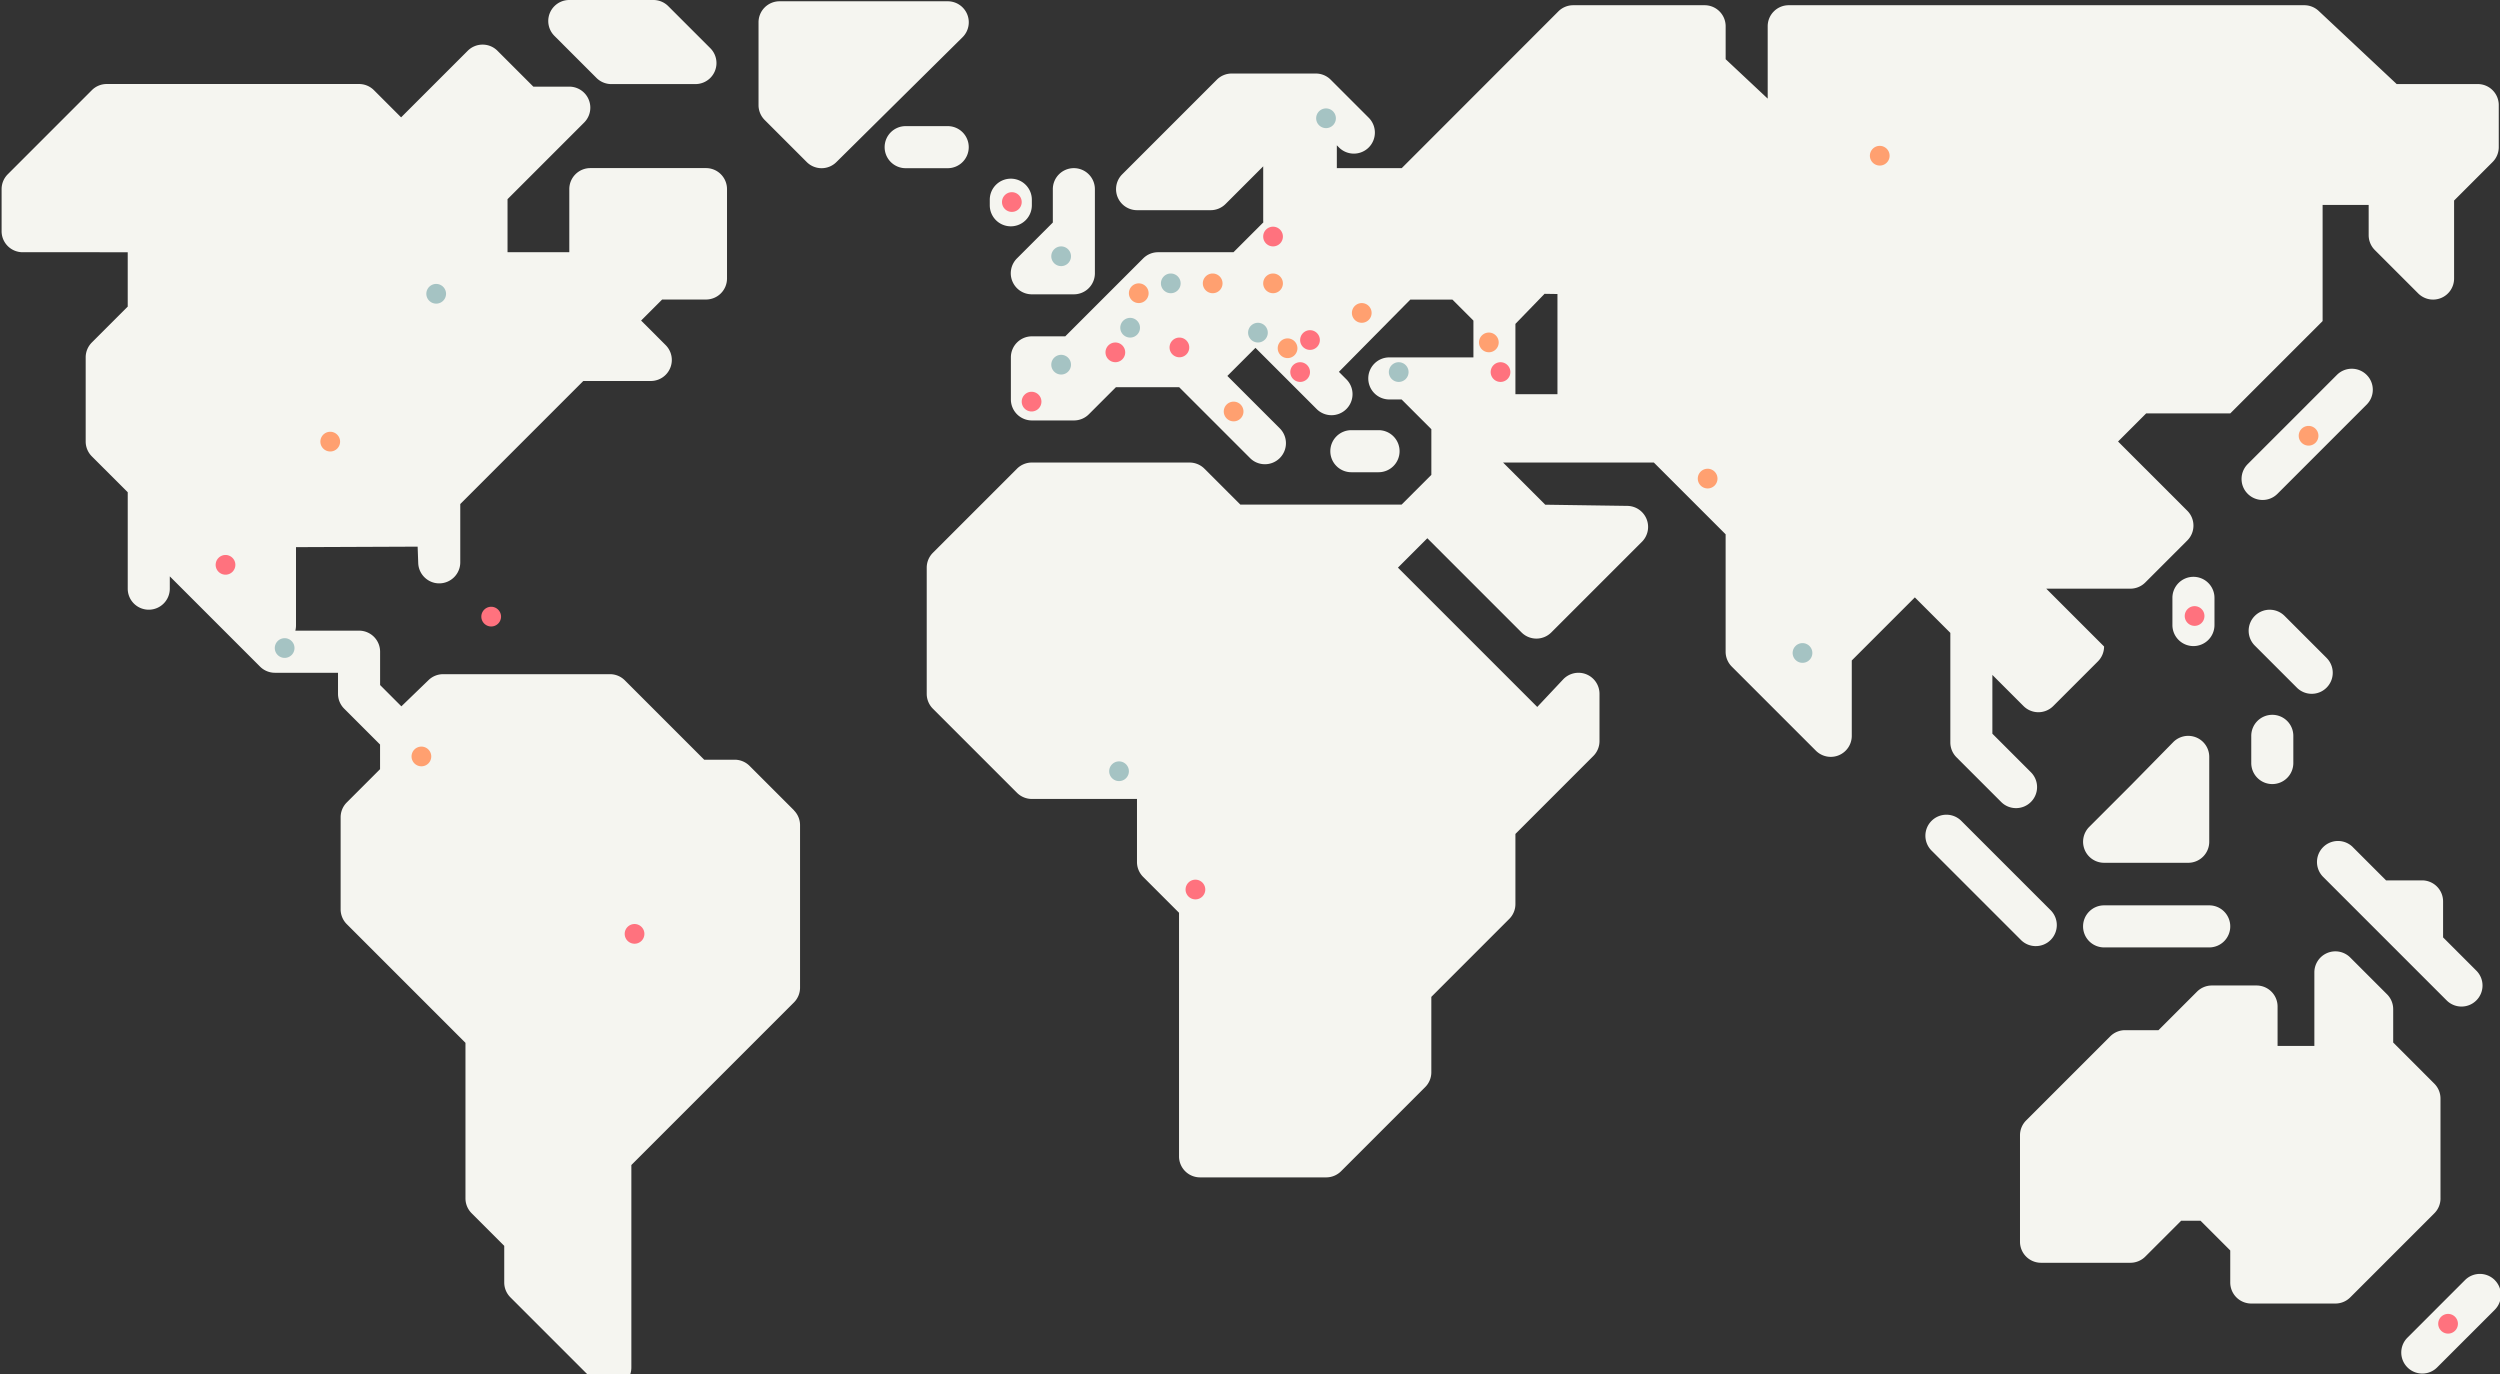 <svg xmlns="http://www.w3.org/2000/svg" fill="none" viewBox="0 0 857 471"><rect x="0" y="0" width="857" height="471" fill="#333333" stroke="none"/><path fill="#F5F5F0" d="M272.147 277.782a7.2 7.2 0 0 1 2.11 5.092v55.685a7.171 7.171 0 0 1-2.11 5.092l-55.717 55.718v69.429c0 2.917-1.76 5.54-4.449 6.656a7.215 7.215 0 0 1-7.853-1.564l-29.167-29.167a7.203 7.203 0 0 1-2.11-5.091v-12.555l-11.178-11.178a7.203 7.203 0 0 1-2.11-5.092v-53.322l-40.686-40.687a7.204 7.204 0 0 1-2.11-5.1v-31.529c0-1.914.757-3.747 2.11-5.092l11.406-11.406v-8.44l-12.302-12.302a7.202 7.202 0 0 1-2.111-5.092v-7.21H94.248a7.21 7.21 0 0 1-5.1-2.11l-30.942-30.943v4.22a7.208 7.208 0 0 1-7.21 7.211 7.208 7.208 0 0 1-7.21-7.211v-33.052L31.482 156.44a7.21 7.21 0 0 1-2.11-5.1v-28.833a7.21 7.21 0 0 1 2.11-5.1l12.302-12.302v-18.64H7.76a7.208 7.208 0 0 1-7.21-7.21V64.842c0-1.914.757-3.747 2.11-5.1L31.49 30.91a7.208 7.208 0 0 1 5.1-2.11h86.49a7.21 7.21 0 0 1 5.1 2.11l9.32 9.32 22.836-22.828c2.819-2.81 7.381-2.81 10.192 0l12.302 12.302h12.327a7.204 7.204 0 0 1 5.091 12.302l-26.266 26.266v18.185h21.175V64.834a7.208 7.208 0 0 1 7.21-7.21h39.643a7.206 7.206 0 0 1 7.21 7.21v30.633a7.207 7.207 0 0 1-7.21 7.21H226.98l-7.21 7.211 8.416 8.415a7.206 7.206 0 0 1-5.092 12.302h-23.138l-42.177 42.178v19.985c0 3.926-3.153 7.136-7.08 7.21-3.902.081-7.194-3.023-7.332-6.95l-.204-5.638-41.697.172v26.828c0 .619-.081 1.23-.228 1.8h21.851a7.208 7.208 0 0 1 7.21 7.21v11.431l7.291 7.3 9.321-9.003a7.214 7.214 0 0 1 5.01-2.02h57.168c1.915 0 3.748.757 5.1 2.11l27.211 27.211h10.445c1.914 0 3.747.758 5.1 2.11l15.235 15.235-.033.008ZM204.47 26.714a7.206 7.206 0 0 0 5.1 2.11h28.832a7.205 7.205 0 0 0 5.092-12.302L229.082 2.11a7.208 7.208 0 0 0-5.1-2.11h-28.833a7.204 7.204 0 0 0-5.091 12.302l14.412 14.412Zm125.481-13.94-43.245 42.797a7.16 7.16 0 0 1-5.067 2.086c-1.833 0-3.691-.7-5.092-2.11l-14.412-14.412a7.206 7.206 0 0 1-2.111-5.1V7.65a7.208 7.208 0 0 1 7.211-7.21h57.656a7.207 7.207 0 0 1 6.665 4.465 7.208 7.208 0 0 1-1.597 7.861l-.008.009Zm2.134 37.673a7.208 7.208 0 0 0-7.21-7.21h-14.412a7.208 7.208 0 0 0-7.21 7.21 7.208 7.208 0 0 0 7.21 7.21h14.412a7.208 7.208 0 0 0 7.21-7.21Zm14.42 27.137a7.208 7.208 0 0 0 7.211-7.21V68.46a7.208 7.208 0 0 0-7.211-7.21 7.208 7.208 0 0 0-7.21 7.21v1.914a7.208 7.208 0 0 0 7.21 7.21Zm.546 18.86a7.197 7.197 0 0 0 6.656 4.449h14.413a7.207 7.207 0 0 0 7.21-7.21V64.851a7.208 7.208 0 0 0-7.21-7.21 7.208 7.208 0 0 0-7.211 7.21v11.43l-12.302 12.302a7.208 7.208 0 0 0-1.564 7.854l.008.008ZM796.19 70.269v39.791l-31.659 31.659h-28.832l-9.63 9.63 23.732 23.732c2.819 2.819 2.819 7.382 0 10.192l-14.412 14.412a7.205 7.205 0 0 1-5.1 2.11h-28.833l19.822 19.822a7.204 7.204 0 0 1-2.11 5.1l-15.316 15.317a7.199 7.199 0 0 1-10.192 0l-10.673-10.673v20.156l13.206 13.206a7.199 7.199 0 0 1 0 10.192 7.174 7.174 0 0 1-5.1 2.11c-1.849 0-3.69-.7-5.091-2.11l-15.317-15.316a7.207 7.207 0 0 1-2.11-5.092v-37.558l-12.164-12.164-21.622 21.623v25.842c0 2.917-1.76 5.54-4.448 6.656a7.21 7.21 0 0 1-2.754.546 7.23 7.23 0 0 1-5.1-2.11l-28.832-28.832a7.208 7.208 0 0 1-2.111-5.1v-40.255l-24.612-24.604h-51.685l14.461 14.461 28.157.407a7.218 7.218 0 0 1 6.574 4.497 7.204 7.204 0 0 1-1.58 7.805l-31.081 31.081c-2.811 2.811-7.382 2.811-10.192 0l-32.295-32.295-10.078 10.078 47.758 47.758 8.872-9.442a7.228 7.228 0 0 1 7.911-1.768 7.221 7.221 0 0 1 4.554 6.705v16.213a7.211 7.211 0 0 1-2.11 5.1l-26.714 26.722v24.042a7.175 7.175 0 0 1-2.11 5.092l-26.714 26.722v25.843a7.176 7.176 0 0 1-2.111 5.092l-28.832 28.832a7.2 7.2 0 0 1-5.092 2.11H411.38a7.208 7.208 0 0 1-7.21-7.21v-83.499l-12.302-12.302a7.207 7.207 0 0 1-2.11-5.092V273.88h-36.034a7.208 7.208 0 0 1-5.1-2.11l-28.833-28.833a7.203 7.203 0 0 1-2.11-5.092v-43.244c0-1.915.758-3.748 2.11-5.1l28.833-28.833a7.208 7.208 0 0 1 5.1-2.11h54.056c1.914 0 3.747.758 5.1 2.11l12.302 12.302h55.294l10.192-10.192v-15.65l-10.192-10.192h-4.22a7.208 7.208 0 0 1-7.211-7.21 7.21 7.21 0 0 1 7.211-7.211h28.832v-12.611l-7.21-7.21h-14.412l-24.49 24.775 2.558 2.558a7.199 7.199 0 0 1 0 10.192 7.177 7.177 0 0 1-5.092 2.11 7.162 7.162 0 0 1-5.092-2.11l-7.658-7.658-3.153-3.153-10.168-10.168-9.63 9.63 17.965 17.964a7.199 7.199 0 0 1 0 10.192 7.178 7.178 0 0 1-5.1 2.11c-1.85 0-3.691-.7-5.092-2.11l-24.287-24.286h-21.695l-9.28 9.28a7.208 7.208 0 0 1-5.1 2.11H353.74a7.208 7.208 0 0 1-7.21-7.211v-14.412a7.207 7.207 0 0 1 7.21-7.21h11.43l26.723-26.722a7.206 7.206 0 0 1 5.1-2.11h25.842l10.233-10.233c-.016-.187-.041-.383-.041-.578V57.02l-12.921 12.921a7.202 7.202 0 0 1-5.092 2.11h-25.223a7.203 7.203 0 0 1-5.092-12.302l32.433-32.433a7.21 7.21 0 0 1 5.1-2.11h28.833c1.914 0 3.747.758 5.092 2.11L469.2 40.361a7.213 7.213 0 0 1 0 10.192 7.214 7.214 0 0 1-10.192 0l-.741-.742v7.83h22.241l53.698-53.739a7.201 7.201 0 0 1 5.091-2.11h45.046a7.208 7.208 0 0 1 7.21 7.21v11.292l14.412 13.516V9.002a7.208 7.208 0 0 1 7.21-7.21h176.734c1.833 0 3.593.701 4.929 1.948l26.747 25.076h27.781a7.208 7.208 0 0 1 7.21 7.21v14.412a7.205 7.205 0 0 1-2.11 5.1L841.26 68.745v26.747a7.198 7.198 0 0 1-4.448 6.656 7.208 7.208 0 0 1-7.854-1.564L814.09 85.715a7.206 7.206 0 0 1-2.111-5.1V70.26h-15.797l.008.008Zm-262.294 30.519-4.424-.065-9.988 10.306v24.107h14.412v-34.348Zm163.968 223.539c1.841 0 3.69-.7 5.1-2.11a7.215 7.215 0 0 0 0-10.192l-30.633-30.633a7.213 7.213 0 0 0-10.192 0 7.199 7.199 0 0 0 0 10.192l30.633 30.633a7.17 7.17 0 0 0 5.092 2.11Zm16.766-33.02a7.207 7.207 0 0 1 1.565-7.854l14.412-14.412 14.371-14.632a7.215 7.215 0 0 1 7.87-1.621 7.198 7.198 0 0 1 4.481 6.672v29.093a7.208 7.208 0 0 1-7.21 7.211h-28.833a7.21 7.21 0 0 1-6.656-4.449v-.008Zm6.656 33.468h36.035a7.207 7.207 0 0 0 7.21-7.21 7.207 7.207 0 0 0-7.21-7.21h-36.035a7.207 7.207 0 0 0-7.21 7.21 7.207 7.207 0 0 0 7.21 7.21Zm115.322 86.041a7.175 7.175 0 0 1-2.11 5.092l-28.833 28.833a7.203 7.203 0 0 1-5.091 2.11h-28.833a7.207 7.207 0 0 1-7.21-7.21v-10.983l-10.192-10.192h-6.64l-12.302 12.303a7.208 7.208 0 0 1-5.1 2.11h-30.633a7.208 7.208 0 0 1-7.21-7.211v-36.49c0-1.915.758-3.748 2.11-5.092l28.832-28.833a7.212 7.212 0 0 1 5.101-2.11h11.43l13.206-13.206a7.207 7.207 0 0 1 5.092-2.11h15.317a7.207 7.207 0 0 1 7.21 7.21v13.516h12.611v-25.223a7.196 7.196 0 0 1 4.449-6.656 7.189 7.189 0 0 1 7.853 1.564l12.612 12.611a7.203 7.203 0 0 1 2.11 5.092v11.431l14.103 14.11a7.207 7.207 0 0 1 2.11 5.092v34.234l.008.008Zm-30.046-120.413a7.199 7.199 0 0 0-10.192 0 7.213 7.213 0 0 0 0 10.192l42.34 42.34a7.171 7.171 0 0 0 5.092 2.11c1.841 0 3.691-.7 5.092-2.11a7.199 7.199 0 0 0 0-10.192l-11.406-11.406v-12.334a7.208 7.208 0 0 0-7.21-7.211h-12.335l-11.406-11.405.025.016Zm-9.004-64.867-14.412-14.412a7.213 7.213 0 0 0-10.192 0 7.199 7.199 0 0 0 0 10.192l14.412 14.412a7.176 7.176 0 0 0 5.092 2.11c1.841 0 3.69-.701 5.092-2.11a7.199 7.199 0 0 0 0-10.192h.008Zm-25.825 26.714v9.32a7.208 7.208 0 0 0 7.21 7.211 7.208 7.208 0 0 0 7.21-7.211v-9.32a7.207 7.207 0 0 0-7.21-7.21 7.207 7.207 0 0 0-7.21 7.21Z"/><path fill="#F5F5F0" d="M744.703 214.266v-9.32a7.207 7.207 0 0 1 7.21-7.21 7.207 7.207 0 0 1 7.21 7.21v9.32a7.208 7.208 0 0 1-7.21 7.211 7.208 7.208 0 0 1-7.21-7.211ZM855.202 438.81a7.2 7.2 0 0 0-10.192 0l-19.741 19.741a7.2 7.2 0 0 0 0 10.192 7.177 7.177 0 0 0 5.092 2.11 7.16 7.16 0 0 0 5.092-2.11l19.741-19.741c2.818-2.81 2.818-7.373 0-10.192h.008ZM780.709 169.28l30.576-30.576c2.811-2.811 2.819-7.381 0-10.192s-7.381-2.811-10.192 0l-30.576 30.576c-2.81 2.811-2.819 7.381 0 10.192s7.382 2.819 10.192 0ZM472.566 147.462h-9.321a7.207 7.207 0 0 0-7.21 7.21 7.207 7.207 0 0 0 7.21 7.21h9.321a7.208 7.208 0 0 0 7.21-7.21 7.208 7.208 0 0 0-7.21-7.21Z"/><path fill="#FF727E" d="M842.578 453.784a3.376 3.376 0 0 1-3.379 3.378 3.387 3.387 0 0 1-3.379-3.378 3.388 3.388 0 0 1 3.379-3.379 3.388 3.388 0 0 1 3.379 3.379ZM755.685 211.167a3.375 3.375 0 0 1-3.379 3.378 3.387 3.387 0 0 1-3.378-3.378 3.387 3.387 0 0 1 3.378-3.379 3.387 3.387 0 0 1 3.379 3.379Z"/><path fill="#FFA070" d="M588.756 164.062a3.376 3.376 0 0 1-3.378 3.379 3.388 3.388 0 0 1-3.379-3.379 3.387 3.387 0 0 1 3.379-3.378 3.387 3.387 0 0 1 3.378 3.378Z"/><path fill="#A5C3C3" d="M386.986 264.382a3.376 3.376 0 0 1-3.379 3.378 3.387 3.387 0 0 1-3.378-3.378 3.387 3.387 0 0 1 3.378-3.379 3.388 3.388 0 0 1 3.379 3.379Z"/><path fill="#FF727E" d="M80.683 193.624a3.376 3.376 0 0 1-3.379 3.379 3.388 3.388 0 0 1-3.378-3.379 3.388 3.388 0 0 1 3.379-3.379c1.859 0 3.378 1.52 3.378 3.379Z"/><path fill="#A5C3C3" d="M621.274 223.839a3.376 3.376 0 0 1-3.379 3.378 3.387 3.387 0 0 1-3.378-3.378 3.387 3.387 0 0 1 3.378-3.379 3.388 3.388 0 0 1 3.379 3.379ZM100.955 222.148a3.376 3.376 0 0 1-3.379 3.378 3.387 3.387 0 0 1-3.379-3.378 3.388 3.388 0 0 1 3.379-3.379c1.86 0 3.379 1.52 3.379 3.379Z"/><path fill="#FF727E" d="M413.17 304.929a3.376 3.376 0 0 1-3.378 3.379 3.388 3.388 0 0 1-3.379-3.379 3.388 3.388 0 0 1 3.379-3.379 3.387 3.387 0 0 1 3.378 3.379ZM220.901 320.131a3.377 3.377 0 0 1-3.379 3.379 3.387 3.387 0 0 1-3.378-3.379 3.387 3.387 0 0 1 3.378-3.378 3.387 3.387 0 0 1 3.379 3.378Z"/><path fill="#FFA070" d="M116.584 151.39a3.377 3.377 0 0 1-3.379 3.379 3.388 3.388 0 0 1-3.379-3.379 3.388 3.388 0 0 1 3.379-3.379 3.388 3.388 0 0 1 3.379 3.379ZM147.836 259.313a3.376 3.376 0 0 1-3.378 3.379 3.388 3.388 0 0 1-3.379-3.379 3.388 3.388 0 0 1 3.379-3.379 3.387 3.387 0 0 1 3.378 3.379Z"/><path fill="#A5C3C3" d="M152.905 100.709a3.377 3.377 0 0 1-3.379 3.379 3.388 3.388 0 0 1-3.379-3.379 3.388 3.388 0 0 1 3.379-3.378 3.388 3.388 0 0 1 3.379 3.378Z"/><path fill="#FF727E" d="M357.003 137.68a3.377 3.377 0 0 1-3.379 3.379 3.388 3.388 0 0 1-3.379-3.379 3.388 3.388 0 0 1 3.379-3.379 3.388 3.388 0 0 1 3.379 3.379Z"/><path fill="#A5C3C3" d="M367.136 125.012a3.375 3.375 0 0 1-3.378 3.378 3.387 3.387 0 0 1-3.379-3.378 3.388 3.388 0 0 1 3.379-3.379 3.387 3.387 0 0 1 3.378 3.379Z"/><path fill="#FFA070" d="M426.264 141.062a3.375 3.375 0 0 1-3.378 3.378 3.387 3.387 0 0 1-3.379-3.378 3.388 3.388 0 0 1 3.379-3.379 3.387 3.387 0 0 1 3.378 3.379Z"/><path fill="#FF727E" d="M517.757 127.546a3.376 3.376 0 0 1-3.378 3.379 3.388 3.388 0 0 1-3.379-3.379 3.388 3.388 0 0 1 3.379-3.379 3.387 3.387 0 0 1 3.378 3.379Z"/><path fill="#A5C3C3" d="M367.136 87.847a3.375 3.375 0 0 1-3.378 3.378 3.387 3.387 0 0 1-3.379-3.378 3.387 3.387 0 0 1 3.379-3.379 3.387 3.387 0 0 1 3.378 3.379Z"/><path fill="#FF727E" d="M385.721 120.786a3.376 3.376 0 0 1-3.378 3.379 3.388 3.388 0 0 1-3.379-3.379 3.387 3.387 0 0 1 3.379-3.378 3.387 3.387 0 0 1 3.378 3.378ZM171.757 211.379a3.375 3.375 0 0 1-3.378 3.378 3.387 3.387 0 0 1-3.379-3.378 3.388 3.388 0 0 1 3.379-3.379 3.387 3.387 0 0 1 3.378 3.379Z"/><path fill="#FFA070" d="M439.78 97.137c0 1.877-1.52 3.379-3.379 3.379a3.388 3.388 0 0 1-3.379-3.38c0-1.858 1.52-3.378 3.379-3.378a3.388 3.388 0 0 1 3.379 3.379Z"/><path fill="#FF727E" d="M439.78 81.087a3.376 3.376 0 0 1-3.379 3.379 3.388 3.388 0 0 1-3.379-3.38c0-1.858 1.52-3.378 3.379-3.378a3.388 3.388 0 0 1 3.379 3.379ZM449.07 127.546a3.377 3.377 0 0 1-3.379 3.379 3.388 3.388 0 0 1-3.379-3.379 3.388 3.388 0 0 1 3.379-3.379 3.388 3.388 0 0 1 3.379 3.379ZM452.448 116.565a3.377 3.377 0 0 1-3.379 3.379 3.388 3.388 0 0 1-3.379-3.379 3.388 3.388 0 0 1 3.379-3.379 3.388 3.388 0 0 1 3.379 3.379Z"/><path fill="#FFA070" d="M444.757 119.379a3.375 3.375 0 0 1-3.378 3.378 3.387 3.387 0 0 1-3.379-3.378 3.388 3.388 0 0 1 3.379-3.379 3.387 3.387 0 0 1 3.378 3.379Z"/><path fill="#A5C3C3" d="M482.857 127.546a3.377 3.377 0 0 1-3.379 3.379 3.387 3.387 0 0 1-3.378-3.379 3.387 3.387 0 0 1 3.378-3.379 3.388 3.388 0 0 1 3.379 3.379ZM390.79 112.344a3.376 3.376 0 0 1-3.379 3.378 3.387 3.387 0 0 1-3.379-3.378c0-1.86 1.52-3.379 3.379-3.379a3.388 3.388 0 0 1 3.379 3.379Z"/><path fill="#FF727E" d="M407.679 119.099a3.376 3.376 0 0 1-3.378 3.379 3.387 3.387 0 0 1-3.379-3.379 3.387 3.387 0 0 1 3.379-3.378 3.387 3.387 0 0 1 3.378 3.378Z"/><path fill="#FFA070" d="M470.189 107.275a3.375 3.375 0 0 1-3.379 3.378 3.387 3.387 0 0 1-3.378-3.378 3.387 3.387 0 0 1 3.378-3.379c1.86 0 3.379 1.52 3.379 3.379ZM513.757 117.379a3.375 3.375 0 0 1-3.378 3.378 3.387 3.387 0 0 1-3.379-3.378 3.388 3.388 0 0 1 3.379-3.379 3.387 3.387 0 0 1 3.378 3.379ZM794.757 149.379a3.375 3.375 0 0 1-3.378 3.378 3.387 3.387 0 0 1-3.379-3.378 3.388 3.388 0 0 1 3.379-3.379 3.387 3.387 0 0 1 3.378 3.379ZM647.757 53.379a3.376 3.376 0 0 1-3.378 3.378A3.388 3.388 0 0 1 641 53.38c0-1.86 1.52-3.379 3.379-3.379a3.387 3.387 0 0 1 3.378 3.379Z"/><path fill="#FF727E" d="M350.243 69.262a3.376 3.376 0 0 1-3.379 3.379 3.388 3.388 0 0 1-3.379-3.379c0-1.86 1.52-3.379 3.379-3.379a3.388 3.388 0 0 1 3.379 3.38Z"/><path fill="#A5C3C3" d="M457.938 40.544a3.376 3.376 0 0 1-3.379 3.379 3.387 3.387 0 0 1-3.378-3.38 3.387 3.387 0 0 1 3.378-3.378c1.86 0 3.379 1.52 3.379 3.379Z"/><path fill="#FFA070" d="M419.086 97.137a3.376 3.376 0 0 1-3.378 3.379 3.388 3.388 0 0 1-3.379-3.38c0-1.858 1.52-3.378 3.379-3.378a3.387 3.387 0 0 1 3.378 3.379Z"/><path fill="#A5C3C3" d="M404.723 97.137a3.376 3.376 0 0 1-3.378 3.379 3.388 3.388 0 0 1-3.379-3.38 3.387 3.387 0 0 1 3.379-3.378 3.387 3.387 0 0 1 3.378 3.379Z"/><path fill="#FFA070" d="M393.746 100.515a3.376 3.376 0 0 1-3.379 3.378 3.387 3.387 0 0 1-3.379-3.378c0-1.86 1.52-3.379 3.379-3.379a3.388 3.388 0 0 1 3.379 3.379Z"/><path fill="#A5C3C3" d="M434.601 114.03a3.375 3.375 0 0 1-3.379 3.379 3.387 3.387 0 0 1-3.378-3.379 3.387 3.387 0 0 1 3.378-3.378 3.387 3.387 0 0 1 3.379 3.378Z"/></svg>